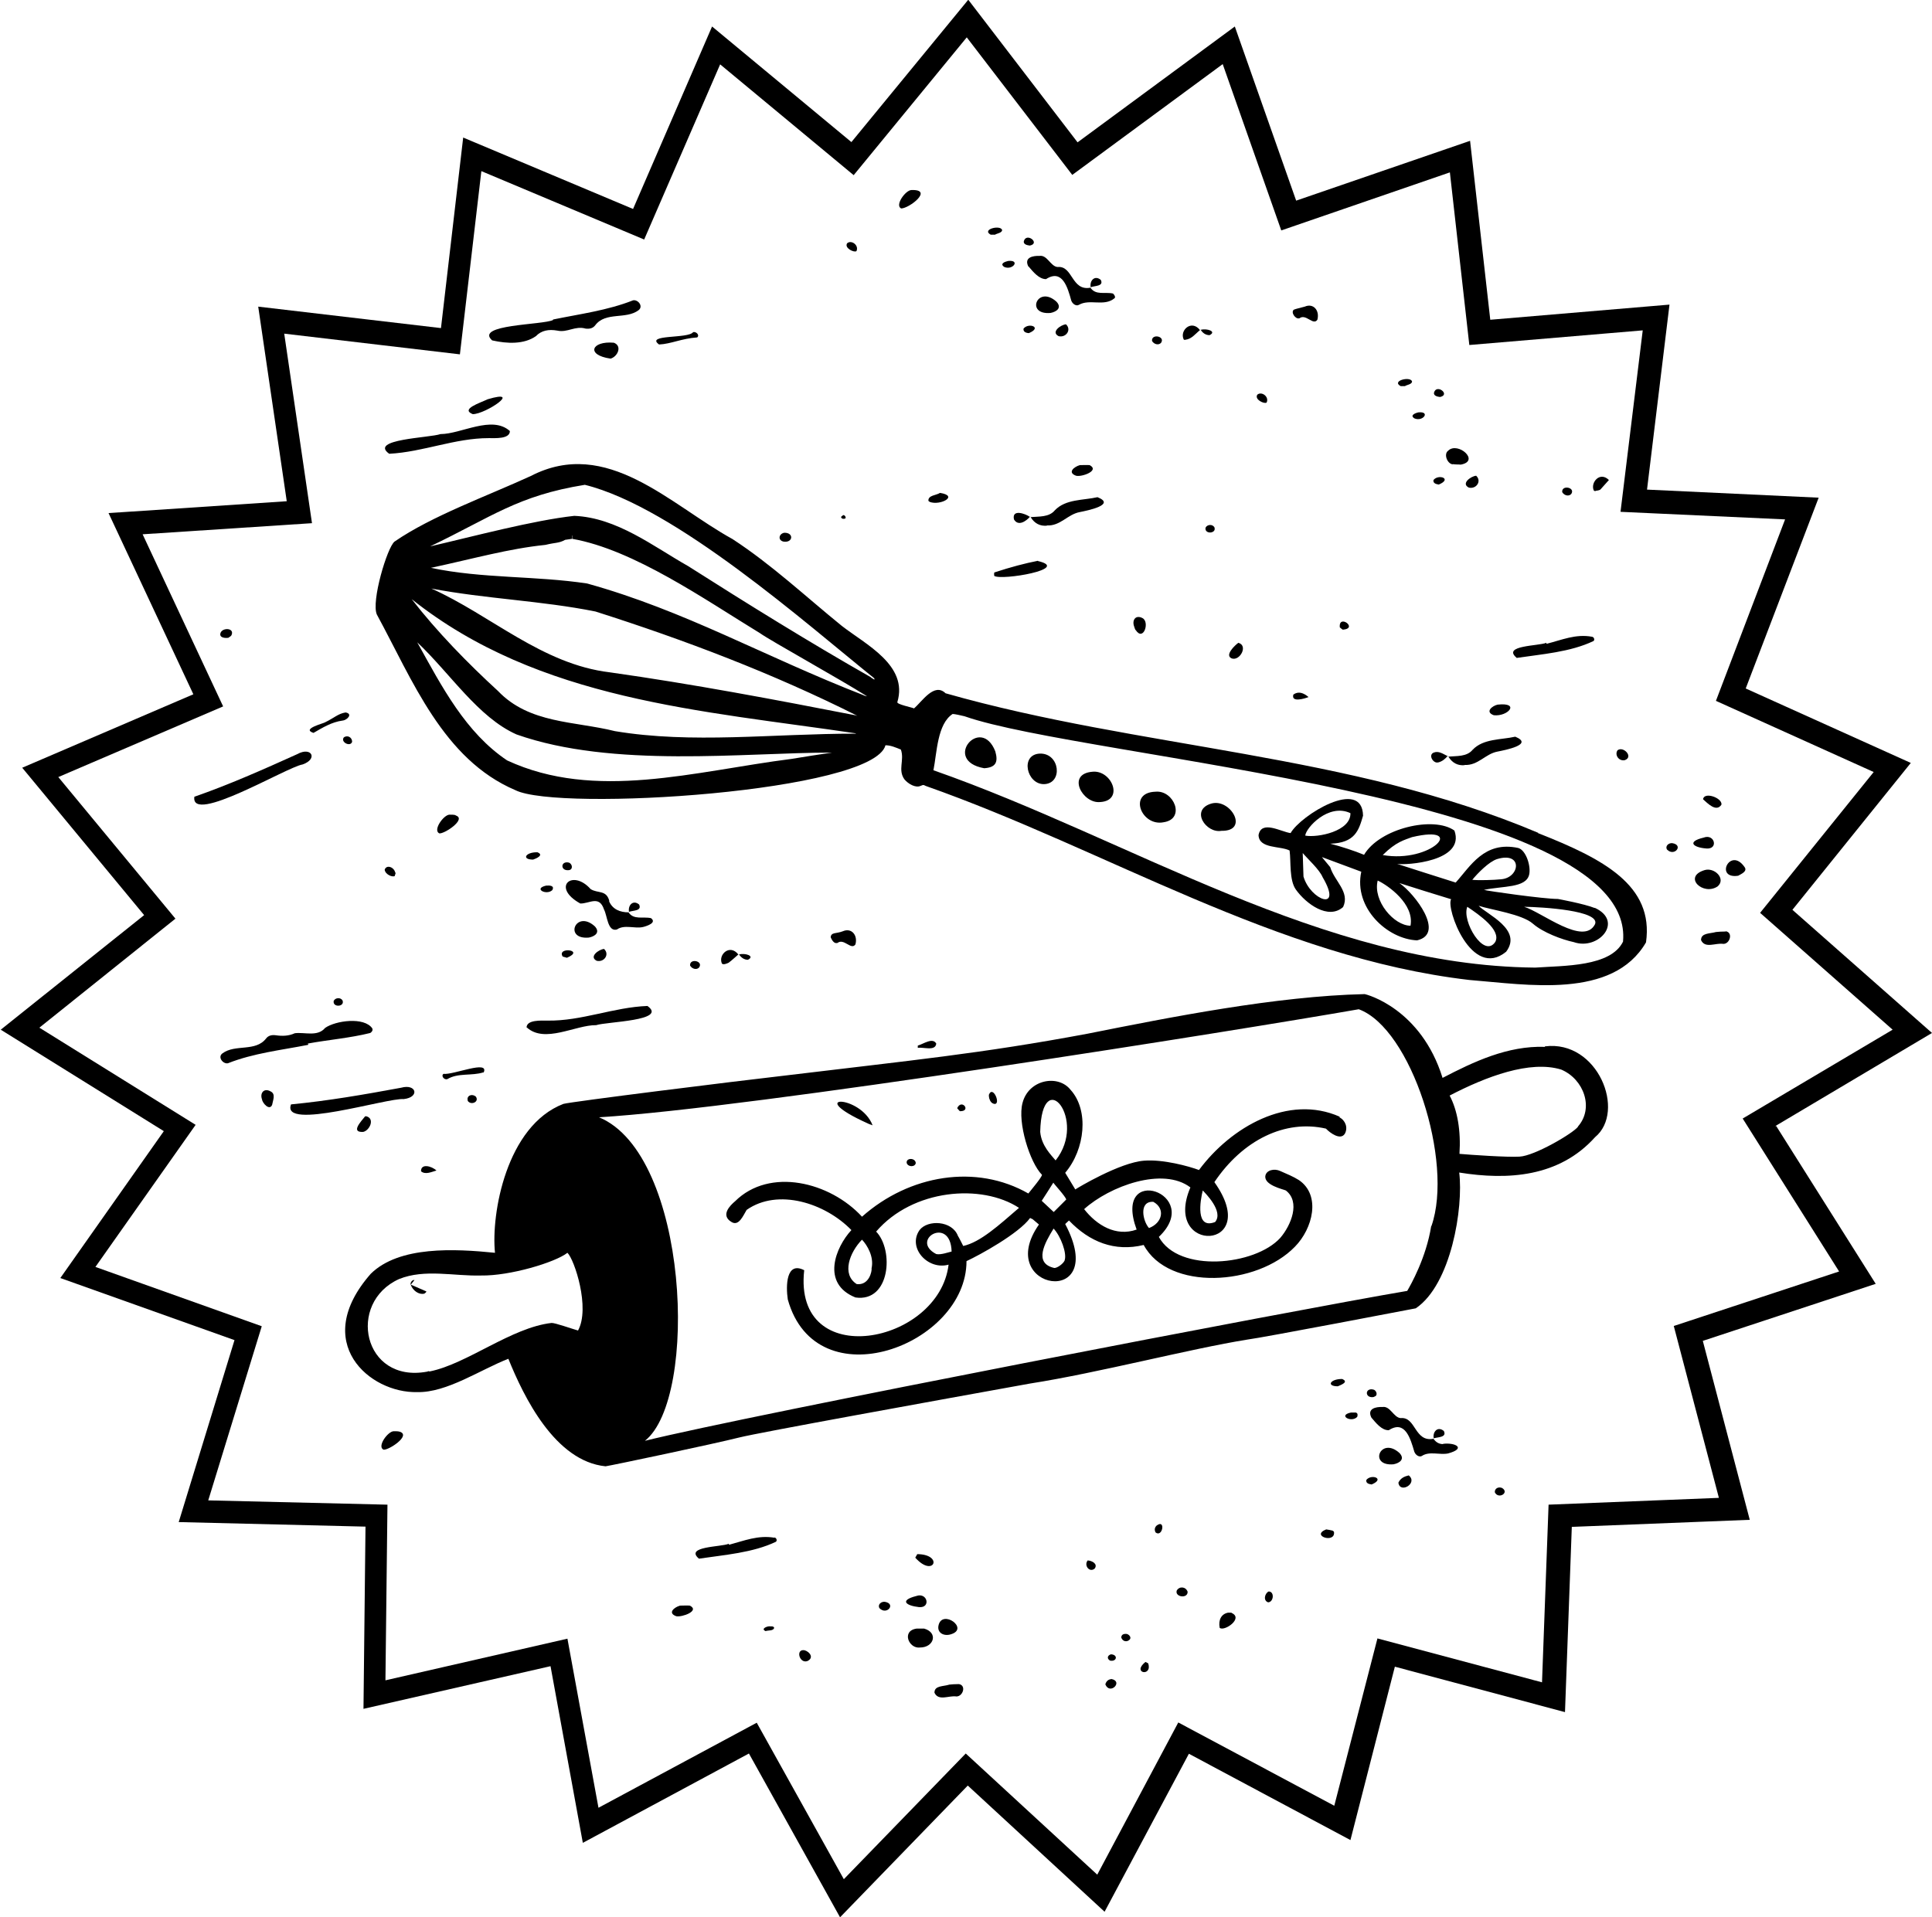 <?xml version="1.0" encoding="UTF-8"?><svg id="b" xmlns="http://www.w3.org/2000/svg" viewBox="0 0 76.54 75.97"><g id="c"><path d="M60.94,33c-7.46-3.16-15.75-3.33-23.48-5.53-.45-.44-.93.33-1.25.6-.07-.04-.69-.16-.66-.25.44-1.46-1.25-2.28-2.2-3.02-1.43-1.16-2.78-2.43-4.33-3.44-2.47-1.36-4.97-4.06-7.99-2.5-1.74.8-3.92,1.58-5.4,2.6-.29.23-.93,2.37-.7,2.89,1.41,2.59,2.62,5.74,5.49,6.96,1.71.86,14.17.07,14.66-1.78.21,0,.41.09.61.17.15.42-.13.8.14,1.18.15.18.44.35.64.26.13-.06.13-.03.2,0,7.18,2.53,13.91,6.8,21.54,7.69,2.28.18,5.68.78,7-1.49.32-2.26-1.69-3.31-4.28-4.33M31.36,30.07c-3.85.49-7.78,1.68-11.27.06-1.64-1.1-2.58-2.91-3.56-4.68,1.32,1.25,2.41,2.97,3.93,3.65,3.82,1.35,9.01.72,12.5.72-.53.08-1.07.16-1.6.25M33.9,29.07c-3.3,0-6.49.41-9.54-.1-1.6-.4-3.39-.29-4.63-1.59-1.19-1.09-2.42-2.35-3.42-3.64,5.05,4.02,11.5,4.41,17.61,5.32h-.02ZM33.93,28.35c-3.23-.63-6.51-1.25-9.77-1.71-2.69-.32-4.72-2.27-7.07-3.32,2.15.41,4.36.48,6.5.91,3.52,1.12,7.05,2.46,10.37,4.13,0,0-.01,0-.02,0M34.22,27.55c-3.96-1.54-7.07-3.35-10.96-4.43-2.05-.31-4.15-.19-6.19-.62,1.72-.37,3.08-.76,4.54-.91.4-.1.53-.06.78-.2.09-.01.19-.03.27-.04v-.13h.01v.13c2.44.43,5.26,2.41,7.44,3.74.42.3,3.22,1.85,4.24,2.5-.05-.01-.09-.02-.14-.04M34.51,26.84c-2.46-1.4-4.86-2.89-7.25-4.41-1.38-.78-2.82-1.92-4.51-1.99-1.63.18-3.98.81-5.71,1.21,2.45-1.17,3.46-2.01,6.13-2.44,3.59.89,8.79,5.52,11.47,7.67,0,.01,0,.03,0,.05l-.13-.08ZM64.3,37.31c-.49,1-2.34.95-3.48,1.03-8.45-.08-15.99-5.07-23.84-7.82.14-.7.15-1.83.76-2.23.08,0,.35.06.47.09,4.78,1.68,26.62,3.15,26.09,8.92"/><path d="M43.27,30.58c-1.03.09-.38,1.27.31,1.2h.01c.96-.06.45-1.29-.32-1.2"/><path d="M63.18,35.98c-.42-.17-1.46-.36-1.46-.36-.57,0-2.82-.32-2.93-.36.75-.16,1.66-.07,1.79-.6.08-.33-.12-.97-.43-1.06-1.35-.29-1.9.73-2.48,1.37-.3-.09-2.13-.68-2.32-.74.35.06,2.71-.09,2.27-1.32-.82-.59-2.96-.09-3.58.96-.36-.15-.94-.34-1.34-.44.98-.03,1.13-.52,1.3-1.11-.03-1.53-2.48-.01-2.87.69-.38-.05-1.16-.53-1.27.08.02.55.86.42,1.23.61.06.45-.02,1.17.25,1.55.4.56,1.28,1.21,1.87.69.28-.6-.34-1.02-.51-1.58l-.33-.4,1.56.58c-.31,1.43,1.03,2.67,2.21,2.72,1.13-.26-.09-1.85-.7-2.27.21.07,1.71.54,2.05.64-.22.33.8,3.21,2.18,2.08.66-.88-.77-1.48-1.09-1.82.49.16,1.72.33,2.15.71.4.35,1.15.63,1.62.73.97.34,2-.82.83-1.36M52.4,34.76c.82,1.4-.49.91-.76-.03-.01-.15-.02-.77-.03-.93.21.25.66.65.79.96M51.71,33.11c.02-.3.92-1.3,1.79-.89.02.72-1.3.98-1.79.89M55.94,33.17c2.2-.52.77,1.05-1.16.71.53-.53.87-.6,1.16-.71M55.88,36.68c-.65,0-1.5-.98-1.3-1.79.41.19,1.46.93,1.3,1.79M59.24,37.32c-.45.68-1.34-.83-1.11-1.39.46.31,1.35.92,1.11,1.39M58.32,34.87c.21-.26.67-.73.99-.83,1.03-.31.91.74.16.8-.27.03-.92.05-1.15.02M63.19,36.62c-.45.88-2.11-.48-2.81-.69.74.01,3.03.15,2.81.69"/><path d="M45.78,31.37c-1.11.03-.56,1.39.32,1.21.88-.13.41-1.28-.32-1.21"/><path d="M47.99,31.84c-.85.25-.21,1.19.4,1.08,1.12.02.36-1.3-.4-1.08"/><path d="M39.43,29.77c-.57-1.45-2.12.37-.44.67.47-.03.56-.25.44-.67"/><path d="M41.2,29.86c-.8.03-.53,1.23.17,1.21.75-.03.62-1.23-.17-1.21"/><path d="M61.2,41.48c-1.47-.05-2.82.59-4.05,1.23-.85-2.74-3-3.31-3.09-3.32-3.5.08-7.67.91-10.98,1.57-4.22.79-7.04,1.06-11.75,1.63-2.44.28-8.68,1.06-9.01,1.15-2.26.87-2.87,4.36-2.71,5.9-1.59-.16-3.79-.28-4.92.83-2.4,2.73-.04,4.74,1.84,4.69,1.17.03,2.52-.9,3.61-1.32.61,1.51,1.85,4.06,3.85,4.26.27-.04,4.3-.89,5.29-1.14.79-.2,7.77-1.46,11.53-2.14,2.69-.42,6.35-1.38,8.6-1.74.58-.07,6.63-1.23,6.68-1.24,1.4-.95,1.89-3.98,1.72-5.38,1.93.31,3.96.18,5.38-1.4,1.24-1.02.11-3.86-1.98-3.6M22.9,52.72c-.25-.07-.92-.31-1.05-.3-1.59.18-3.34,1.62-4.82,1.92-.02,0-.03,0-.06-.01-.01,0-.03.02-.05.02-2.54.47-3.19-2.73-1.11-3.67,1.02-.41,2.17-.11,3.25-.14,1.14.02,2.94-.52,3.42-.9.28.27.91,2.19.42,3.08M56.7,48.58c-.2,1.26-.81,2.33-.95,2.57-4.27.72-26.13,4.93-30.2,5.94,2.14-1.69,1.74-11.35-1.82-12.82,5.97-.35,25.36-3.45,30.1-4.28,2.08.76,3.77,6.04,2.88,8.59M62.52,44.64c-.19.26-1.72,1.16-2.32,1.19-.48.03-1.93-.07-2.38-.11.06-.91-.08-1.73-.39-2.31,1.44-.75,3.18-1.41,4.42-1.03.9.38,1.31,1.53.66,2.26"/><path d="M70.33,44.62l6.21-3.69-5.53-4.88,4.69-5.82-6.54-2.95,2.89-7.56-6.8-.32.89-7.33-7.1.6-.8-7.09-6.89,2.37-2.43-6.9-6.23,4.59-4.33-5.65-4.63,5.64-5.52-4.58-3.13,7.23-6.73-2.83-.88,7.55-7.24-.85,1.13,7.71-7.06.47,3.36,7.18-6.78,2.91,4.83,5.84-5.68,4.54,6.46,4.02-4.1,5.82,6.9,2.46-2.21,7.21,7.4.18-.08,7.22,7.41-1.69,1.28,7,6.58-3.54,3.61,6.49,5.06-5.22,5.42,5,3.34-6.26,6.4,3.42,1.76-6.87,6.74,1.8.27-7.34,7.05-.28-1.86-7.09,6.85-2.26-3.94-6.25ZM68.11,59.35l-6.76.27-.26,7.04-6.52-1.74-1.71,6.63-6.18-3.3-3.21,6.03-5.21-4.8-4.83,4.98-3.45-6.2-6.27,3.37-1.23-6.7-7.21,1.65.08-6.96-7.1-.17,2.12-6.9-6.59-2.35,3.97-5.63-6.19-3.85,5.39-4.32-4.64-5.61,6.53-2.8-3.19-6.82,6.71-.44-1.1-7.51,6.96.82.85-7.26,6.45,2.71,3.01-6.94,5.29,4.39,4.48-5.46,4.18,5.45,5.96-4.39,2.32,6.59,6.68-2.3.77,6.84,6.87-.58-.88,7.19,6.52.3-2.74,7.19,6.25,2.82-4.5,5.58,5.25,4.63-5.94,3.52,3.82,6.06-6.55,2.16,1.79,6.82Z"/><path d="M53.08,44.25c-2.04-.91-4.32.41-5.58,2.11-.4-.15-1.42-.43-2.17-.37-.97.07-2.66,1.09-2.73,1.14l-.4-.66c.79-.93.95-2.48.21-3.29-.49-.62-1.66-.41-1.9.52-.21.77.29,2.37.77,2.85,0,.09-.42.59-.54.74-2.06-1.18-4.71-.75-6.59.92-1.27-1.38-3.66-1.97-5.03-.61-.19.16-.59.55-.14.82.29.18.46-.25.6-.48,1.24-.87,3.11-.27,4.15.8-.63.68-1.21,2.12.16,2.67,1.38.2,1.53-1.88.82-2.61,1.45-1.69,4.18-1.91,5.66-.94-.8.69-1.53,1.36-2.21,1.51-.02-.04-.18-.36-.21-.4-.23-.61-1.2-.65-1.52-.23-.49.7.33,1.6,1.15,1.37-.38,3.16-6.17,4.27-5.72.22-.72-.37-.73.63-.65,1.16,1.13,4.05,7.08,1.82,7.08-1.52.52-.24,2.07-1.09,2.52-1.71,0,0,.09.05.09.04l.26.22c-1.83,2.61,2.83,3.37,1.04-.02l.15-.14c.81.85,1.81,1.25,2.96.97.99,1.84,4.49,1.62,5.99.07.71-.72,1.04-2.04.16-2.64-.22-.14-.49-.25-.74-.36-.23-.11-.55-.04-.59.19-.06.37.7.53.81.58.59.45.21,1.38-.22,1.88-1,1.1-4.03,1.4-4.81-.04,1.81-1.72-1.86-2.96-.88-.29-.82.29-1.58-.17-2.08-.81,1.01-.91,3.12-1.69,4.21-.86-1.14,2.67,2.89,2.52.95-.21,1.13-1.68,2.81-2.49,4.42-2.12.16.17.58.48.75.2.13-.24.02-.53-.22-.65M33.94,50.88c-.61-.39-.28-1.26.21-1.76.21.22.48.68.38,1.13.02.12-.1.69-.59.63M37.09,49.69c-1.07-.56.57-1.54.61-.1-.13.03-.43.14-.61.1M41.21,44.85c.06-2.71,1.89-.48.61,1.13-.16-.2-.56-.57-.61-1.13M42.18,49.94c-.05.13-.31.32-.42.3-.82-.19-.37-.99-.02-1.56.29.31.53.98.44,1.25M41.74,48.02l-.47-.44c.05-.08.41-.63.46-.72.02.05.49.55.51.67l-.49.49ZM45.69,47.62c.49.27.36.84-.17,1.04-.24-.26-.42-1.07.17-1.04M48.14,48.42c-.79.31-.59-.85-.49-1.25.09.1.84.83.49,1.25"/><path d="M17.29,46.38s0,0,0,0c0,0,.01,0,.02.01,0,0,0,0-.01-.01"/><path d="M17.29,46.38c-.19-.18-.62-.29-.61.03.17.15.43.02.61-.03"/><path d="M47.58,13.08s0-.01-.01-.02c0,0,0,0-.01.01,0,0,0,0,0,0,0,0,.01,0,.02,0"/><path d="M46.96,13.46c.25-.02.4-.24.58-.38-.33-.43-.81,0-.65.36,0,.02.04.03.07.03"/><path d="M47.92,13.28c.3-.15-.12-.28-.35-.21.08.13.2.21.35.21"/><path d="M19.51,13.49c.58.13,1.25.16,1.72-.17.22-.23.51-.28.85-.22.4.09.7-.2,1.12-.08.15.02.29-.01.38-.13.41-.55,1.22-.22,1.72-.6.2-.16-.03-.43-.22-.39-1.01.4-2.1.54-3.17.76,0,0,0,.02,0,.02-.41.2-3.13.17-2.41.81"/><path d="M12.19,41.35c.82-.15,1.68-.22,2.48-.42.06-.04.11-.1.08-.18-.32-.47-1.46-.31-1.87-.02-.3.36-.81.16-1.2.21-.24.11-.49.12-.76.08-.15-.02-.29.01-.38.13-.42.54-1.22.21-1.73.59-.2.15.03.43.22.39,1.01-.4,2.11-.52,3.18-.73,0,0,0-.02,0-.03"/><path d="M15.42,17.98c1.34-.07,2.6-.62,3.94-.62.26,0,.84.04.84-.28-.71-.64-1.93.12-2.75.12-.42.15-2.85.2-2.03.78"/><path d="M15.99,43.55c.65-.07.51-.62-.1-.45-1.46.27-2.9.52-4.36.66-.41,1.06,3.83-.27,4.46-.21"/><path d="M20.87,40.71c.71.65,1.93-.1,2.75-.09.42-.14,2.85-.17,2.03-.76-1.34.05-2.61.6-3.95.58-.26,0-.84-.04-.84.28"/><path d="M30.68,60.93c-.65-.11-1.2.12-1.8.28,0-.01,0-.02-.01-.04-.3.13-1.76.1-1.18.59,1-.15,2.13-.23,3.05-.67.06-.05.02-.16-.06-.17"/><path d="M41.12,22.22c-.51.1-1.08.25-1.72.46-.02,0-.02.09-.01.14.29.19,3.06-.28,1.73-.59"/><path d="M36.62,64.53c-.1,0-.19,0-.3,0-.62.08-.32.81.13.75.55,0,.73-.59.16-.75"/><path d="M24.32,13.58c-.89-.08-1.12.49-.13.63.28-.08.47-.5.13-.63"/><path d="M37.99,66.73c-.15,0-.29.01-.38.02-.24.08-.59.03-.59.32.16.35.58.1.87.15.26,0,.4-.44.1-.49"/><path d="M34.37,44.51c.07.04.14.05.2.08-.47-1.23-2.77-1.24-.2-.08"/><path d="M26.11,13.65c.47-.02.9-.24,1.51-.28.11-.09-.04-.24-.16-.21-.18.27-1.91.08-1.35.49"/><path d="M19.16,42.5c.24-.52-1.2.1-1.59.05-.11.08.03.25.15.21.43-.26.97-.12,1.43-.27"/><path d="M37.66,64.76c.77-.22-.34-1.02-.48-.35-.06.29.21.43.48.35"/><path d="M15.84,56.73c-.07-.02-.14-.02-.24-.02-.23,0-.67.6-.41.73.19.04,1.11-.56.65-.71"/><path d="M36.41,63.68c.48.04.33-.6-.11-.44-.67.17-.42.38.11.44"/><path d="M27.33,63.62c-.12-.01-.24,0-.39,0-.22.06-.51.29-.15.42.22.05.95-.21.54-.42"/><path d="M48.79,63.9s-.1,0-.14,0c-.26.05-.39.28-.33.6.18.16.96-.38.47-.59"/><path d="M36.34,61.58s-.04.07-.08.14c.73.82,1.14-.13.08-.14"/><path d="M14.45,44.25c-.15.19-.57.63-.06.6.26-.06.47-.53.12-.62-.02,0-.05,0-.06.02"/><path d="M36.84,19.89c.41.15,1.16-.24.4-.36-.15.1-.47.09-.46.31,0,.01.04.04.06.05"/><path d="M10.71,43.24c-.26-.14-.42.08-.33.32.02.16.3.46.4.22.03-.18.16-.44-.07-.54"/><path d="M31.88,65.39c-.37-.07-.22.53.1.43.27-.12.12-.36-.1-.43"/><path d="M16.27,50.91l.15-.19c-.08-.02-.18.1-.15.19"/><path d="M16.81,51.26s.09-.06.08-.09l-.62-.27c.08.24.33.41.53.36"/><path d="M52.8,60.65c-.09-.02-.18-.04-.26-.05-.63.25.36.57.31.11,0-.02-.03-.05-.05-.05"/><path d="M35.06,63.47c-.14-.02-.3.1-.22.25.29.3.67-.17.22-.25"/><path d="M37.1,41.37c-.13-.29-.52,0-.74.06,0,.03,0,.06,0,.09.22-.04.69.14.73-.16"/><path d="M31.04,21.46c.38.06.42-.36.03-.35-.22.04-.26.3-.03.35"/><path d="M50.26,63.06c-.15.07-.23.36-.02.43.22-.01.26-.43.02-.43"/><path d="M13.22,39.66c-.05.27.45.24.35-.02-.08-.13-.29-.11-.35.02"/><path d="M44.04,66.53c-.12.01-.21.07-.25.21.18.44.72-.11.25-.21"/><path d="M45.82,60.45c-.08.08-.09.17-.04.27.28.22.41-.55.04-.27"/><path d="M46.62,63.02c-.09.26.44.34.43.05-.07-.2-.32-.23-.43-.05"/><path d="M43.09,61.83c-.16.2.08.5.28.32.13-.18-.1-.31-.28-.32"/><path d="M45.37,65.86c-.54.44.29.59.12.05-.04-.02-.11-.07-.12-.05"/><path d="M18.52,43.54s.01.05.01.08c.13.19.47.04.32-.17-.13-.11-.32-.06-.33.09"/><path d="M44.6,64.74c-.12,0-.17.05-.18.14.05.16.22.2.33.09.1-.1-.05-.24-.15-.23"/><path d="M36.28,46.08c-.02-.21-.39-.21-.36,0,.05.17.34.17.36,0"/><path d="M30.48,64.44c-.1,0-.35.1-.15.19.11-.04.31,0,.34-.13-.03-.08-.12-.05-.19-.06"/><path d="M39.39,43.74c.28.04-.05-.75-.21-.37-.01.04,0,.1.01.15.04.13.1.2.2.22"/><path d="M38.04,44.03c.45,0,.06-.51-.12-.12.05.05.09.12.12.12"/><path d="M43.98,65.8c.27.05.32-.24.03-.25-.15.05-.16.18-.03.25"/><path d="M33.47,20.55c.08-.02,0-.15-.06-.14-.04.02-.06.05-.09.07.01.08.1.09.15.07"/><path d="M58.02,30.31c.54.03.82-.44,1.31-.53.3-.06,1.45-.28.7-.59-.57.13-1.26.07-1.69.52-.23.28-.63.24-.96.27.16.26.38.36.64.34"/><path d="M56.98,30.21c.16-.04.27-.14.37-.25-.17-.08-.35-.22-.55-.14-.23.09-.02.44.17.39"/><path d="M57.38,29.97s0-.01-.01-.02c0,0,0,0-.01.01,0,0,0,0,.01,0,0,0,.01,0,.02,0"/><path d="M60.08,26.07c1-.15,2.13-.23,3.05-.67.06-.05.02-.16-.06-.17-.65-.12-1.2.13-1.8.28,0-.01-.01-.02-.01-.04-.3.13-1.76.1-1.18.59"/><path d="M68.05,35.12c.34-.3-.13-.77-.53-.64-.86.27-.04,1.03.53.64"/><path d="M68.36,36.91c-.15,0-.29.01-.38.02-.24.07-.59.03-.59.32.16.35.58.1.88.15.26.01.4-.45.1-.5"/><path d="M69.11,34.35c-.57-.81-1.19.49-.25.35.1-.06.39-.17.25-.35"/><path d="M67.6,33.62c.49.04.33-.6-.11-.43-.67.16-.42.39.11.43"/><path d="M59.18,28.34c.57.06,1.06-.52.15-.42-.22.05-.51.29-.15.42"/><path d="M68.2,31.88c.03-.27-.69-.52-.73-.21.18.16.53.53.73.21"/><path d="M64.37,30.12c.36-.13-.06-.57-.29-.39-.12.18.05.44.29.39"/><path d="M66.26,33.41c-.14-.02-.3.1-.22.25.29.3.67-.17.22-.25"/><path d="M43.21,11.37s-.01,0-.02,0c0,0,0,0,.01.01h0s0-.01,0-.02"/><path d="M43.61,11.09c-.24-.2-.45.03-.4.29.15-.06.53-.03.4-.29"/><path d="M40.75,10.56c.18.21.41.5.69.5.65-.42.86.34,1,.85.05.14.2.23.3.17.43-.25,1,.08,1.41-.26.07-.04-.03-.18-.06-.19-.32-.07-.68.08-.89-.23-.76.14-.69-.88-1.3-.82-.28-.02-.41-.49-.72-.44-.26-.01-.62.06-.44.42"/><path d="M41.85,11.95c-.75-.67-1.24.54-.23.45.25-.05.46-.21.23-.45"/><path d="M51.47,12.62c.26-.22.55.3.72.05.1-.37-.16-.67-.5-.52-.22.06-.33.08-.43.12-.14.1.07.4.22.34"/><path d="M35.7,8.26c.32,0,1.3-.76.41-.73-.23,0-.67.6-.41.73"/><path d="M41.94,13.32c.3.07.52-.26.29-.47-.21.02-.61.31-.29.47"/><path d="M39.25,9.3s.09,0,.17,0c.06-.05.29-.07.28-.19-.07-.21-.83-.02-.45.19"/><path d="M33.93,9.95c.11-.23-.2-.46-.37-.31-.12.19.28.38.37.31"/><path d="M40.76,13.2c.55-.23-.01-.43-.21-.18-.02.12.08.17.21.18"/><path d="M39.79,10.58c.34.14.64-.29.15-.24-.13.03-.35.11-.15.24"/><path d="M40.8,9.73c.43-.09-.14-.54-.24-.17-.02.13.15.16.24.17"/><path d="M46,13.58c.17-.26-.39-.37-.36-.07.08.14.27.18.36.07"/><path d="M11.99,30.29c.62-.22.35-.72-.21-.41-1.35.61-2.7,1.21-4.08,1.69-.16,1.13,3.66-1.18,4.29-1.28"/><path d="M18.73,16.41c.51,0,2-1.01.59-.59-.31.15-1.09.39-.59.59"/><path d="M12.42,29.04c.35-.2.71-.43,1.16-.49.18-.02.41-.27.11-.32-.3.05-.44.21-.81.39-.04.04-.96.26-.46.42"/><path d="M9.17,25.17c.14-.3-.38-.32-.44-.07-.04.18.21.19.32.17.05-.04.1-.06.12-.1"/><path d="M13.62,29.22c-.14.19.27.39.33.17,0-.17-.18-.28-.33-.17"/><path d="M29.63,38.03c.3-.15-.12-.28-.35-.21.08.12.2.21.35.21"/><path d="M29.28,37.83s0-.01-.01-.02c0,0,0,0-.01.01h0s.01,0,.02,0"/><path d="M28.86,38.15c.14-.1.26-.22.39-.33-.33-.43-.81,0-.65.36.06.06.19,0,.26-.03"/><path d="M24.91,36.12s-.01,0-.02,0c0,0,0,0,.01.01h0s0-.01,0-.02"/><path d="M25.32,35.84c-.24-.2-.45.03-.4.29.16-.06.52-.03.4-.29"/><path d="M24.14,35.7c-.12-.45-.45-.29-.74-.47-.73-.82-1.57-.07-.41.57.36.01.75-.34.94.24.13.24.14.89.51.79.3-.21.71-.02,1.04-.1.16-.04.55-.17.31-.35-.32-.07-.68.08-.89-.23-.32,0-.63-.11-.77-.44"/><path d="M23.56,36.7c-.75-.67-1.24.54-.23.45.25-.05.46-.21.23-.45"/><path d="M33.17,37.37c.26-.22.55.3.72.05.1-.37-.16-.67-.5-.52-.25.1-.47.03-.48.24.04.1.14.27.26.22"/><path d="M18.05,32.3c-.07-.02-.14-.02-.24-.02-.23,0-.67.61-.41.74.19.04,1.11-.57.65-.71"/><path d="M23.64,38.07c.3.07.52-.26.29-.47-.21.02-.61.31-.29.47"/><path d="M21.29,33.77c-.47-.01-.64.29-.17.29.12-.04.45-.18.17-.29"/><path d="M15.66,34.58c-.05-.23-.35-.33-.42-.12.02.19.31.31.4.25,0-.04.04-.09.03-.13"/><path d="M22.29,37.9s.09.03.17.05c.74-.31-.41-.45-.17-.05"/><path d="M21.88,35.27c.1-.18-.1-.19-.24-.18-.53.12.01.4.24.18"/><path d="M22.54,34.18c-.33-.08-.35.32-.03.3.2,0,.18-.24.03-.3"/><path d="M27.7,38.33c.17-.26-.39-.37-.36-.07.08.14.27.18.36.07"/><path d="M51.24,27.52c-.1.33.45.16.6.1-.2-.17-.4-.24-.6-.1"/><path d="M51.85,27.64s0,0-.02-.01c0,0,0,0,0,0,0,0,.01,0,.02.01"/><path d="M48.8,26.09c.32.11.66-.51.26-.62-.14.1-.56.5-.26.62"/><path d="M44.99,24.96c.31.48.57-.32.27-.47-.27-.14-.42.08-.33.33.02.05.03.11.06.15"/><path d="M47.76,20.91c-.05.27.45.24.35-.02-.08-.13-.29-.11-.35.02"/><path d="M53.2,24.95c.63-.05-.18-.64-.12-.09.04.03.09.08.12.09"/><path d="M63.21,19.45c.07-.01.14-.02.19-.05l.34-.38c-.36-.36-.74.11-.6.41,0,.02.05.03.07.03"/><path d="M57.55,18.39c.12.02.23.01.32.02.79-.14-.12-.93-.5-.55-.18.13-.04.51.18.54"/><path d="M58.19,19.32c.3.07.52-.26.29-.47-.21.02-.61.31-.29.47"/><path d="M55.49,15.3s.09,0,.17,0c.06-.05.29-.07.28-.19-.07-.21-.83-.02-.45.19"/><path d="M50.18,15.95c.11-.23-.2-.46-.37-.31-.12.19.28.38.37.31"/><path d="M57,19.2c.55-.23-.01-.43-.21-.18-.02.12.08.16.21.18"/><path d="M56.04,16.58c.34.14.64-.29.15-.24-.13.03-.35.12-.15.24"/><path d="M57.05,15.73c.43-.09-.14-.54-.24-.17-.02.13.15.16.24.17"/><path d="M62.25,19.57c.17-.26-.39-.37-.36-.07.08.14.27.18.36.07"/><path d="M40.17,20.58c.17.29.48.07.63-.1-.2-.14-.72-.31-.63.1"/><path d="M41.47,20.82c.54.03.82-.44,1.31-.53.3-.06,1.45-.29.7-.59-.57.13-1.26.07-1.69.52-.23.28-.63.24-.96.27.16.26.38.36.64.34"/><path d="M40.83,20.48s-.01-.01-.02-.02c0,0,0,0-.01.01,0,0,0,0,.01,0,0,0,.01,0,.02,0"/><path d="M43.17,18.43c-.12-.01-.24,0-.39,0-.22.06-.51.29-.15.42.22.06.95-.2.54-.42"/><path d="M57.2,56.7c-.24-.2-.45.03-.4.29.16-.05.53-.03.4-.29"/><path d="M56.79,56.99s-.01,0-.02,0c0,0,.01,0,.01.01h0s0-.01,0-.02"/><path d="M57.17,57.22c-.16,0-.28-.07-.38-.21-.76.14-.69-.88-1.3-.82-.28-.02-.41-.49-.72-.44-.26-.01-.62.06-.44.42.18.21.41.51.69.5.65-.42.86.34,1.01.85.05.14.2.23.3.17.3-.2.71-.03,1.04-.1.73-.2.29-.44-.2-.38"/><path d="M55.44,57.57c-.75-.67-1.24.54-.23.45.25-.05.46-.21.23-.45"/><path d="M55.4,58.75c.06.45.79.02.41-.29-.17.04-.33.11-.41.29"/><path d="M53.17,54.64c-.48,0-.63.29-.17.29.11-.05.46-.17.17-.29"/><path d="M54.13,58.64c-.02.12.07.16.21.18.55-.23-.01-.43-.21-.18"/><path d="M53.72,55.97c-.07,0-.14,0-.2,0-.53.11.01.41.24.18.03-.03.04-.16-.03-.17"/><path d="M54.47,55.33c.13-.05.05-.25-.06-.27-.33-.08-.35.32-.03.3.04,0,.07-.02.09-.03"/><path d="M59.51,58.96c-.14-.06-.3.01-.29.17.14.29.59.02.29-.17"/></g></svg>